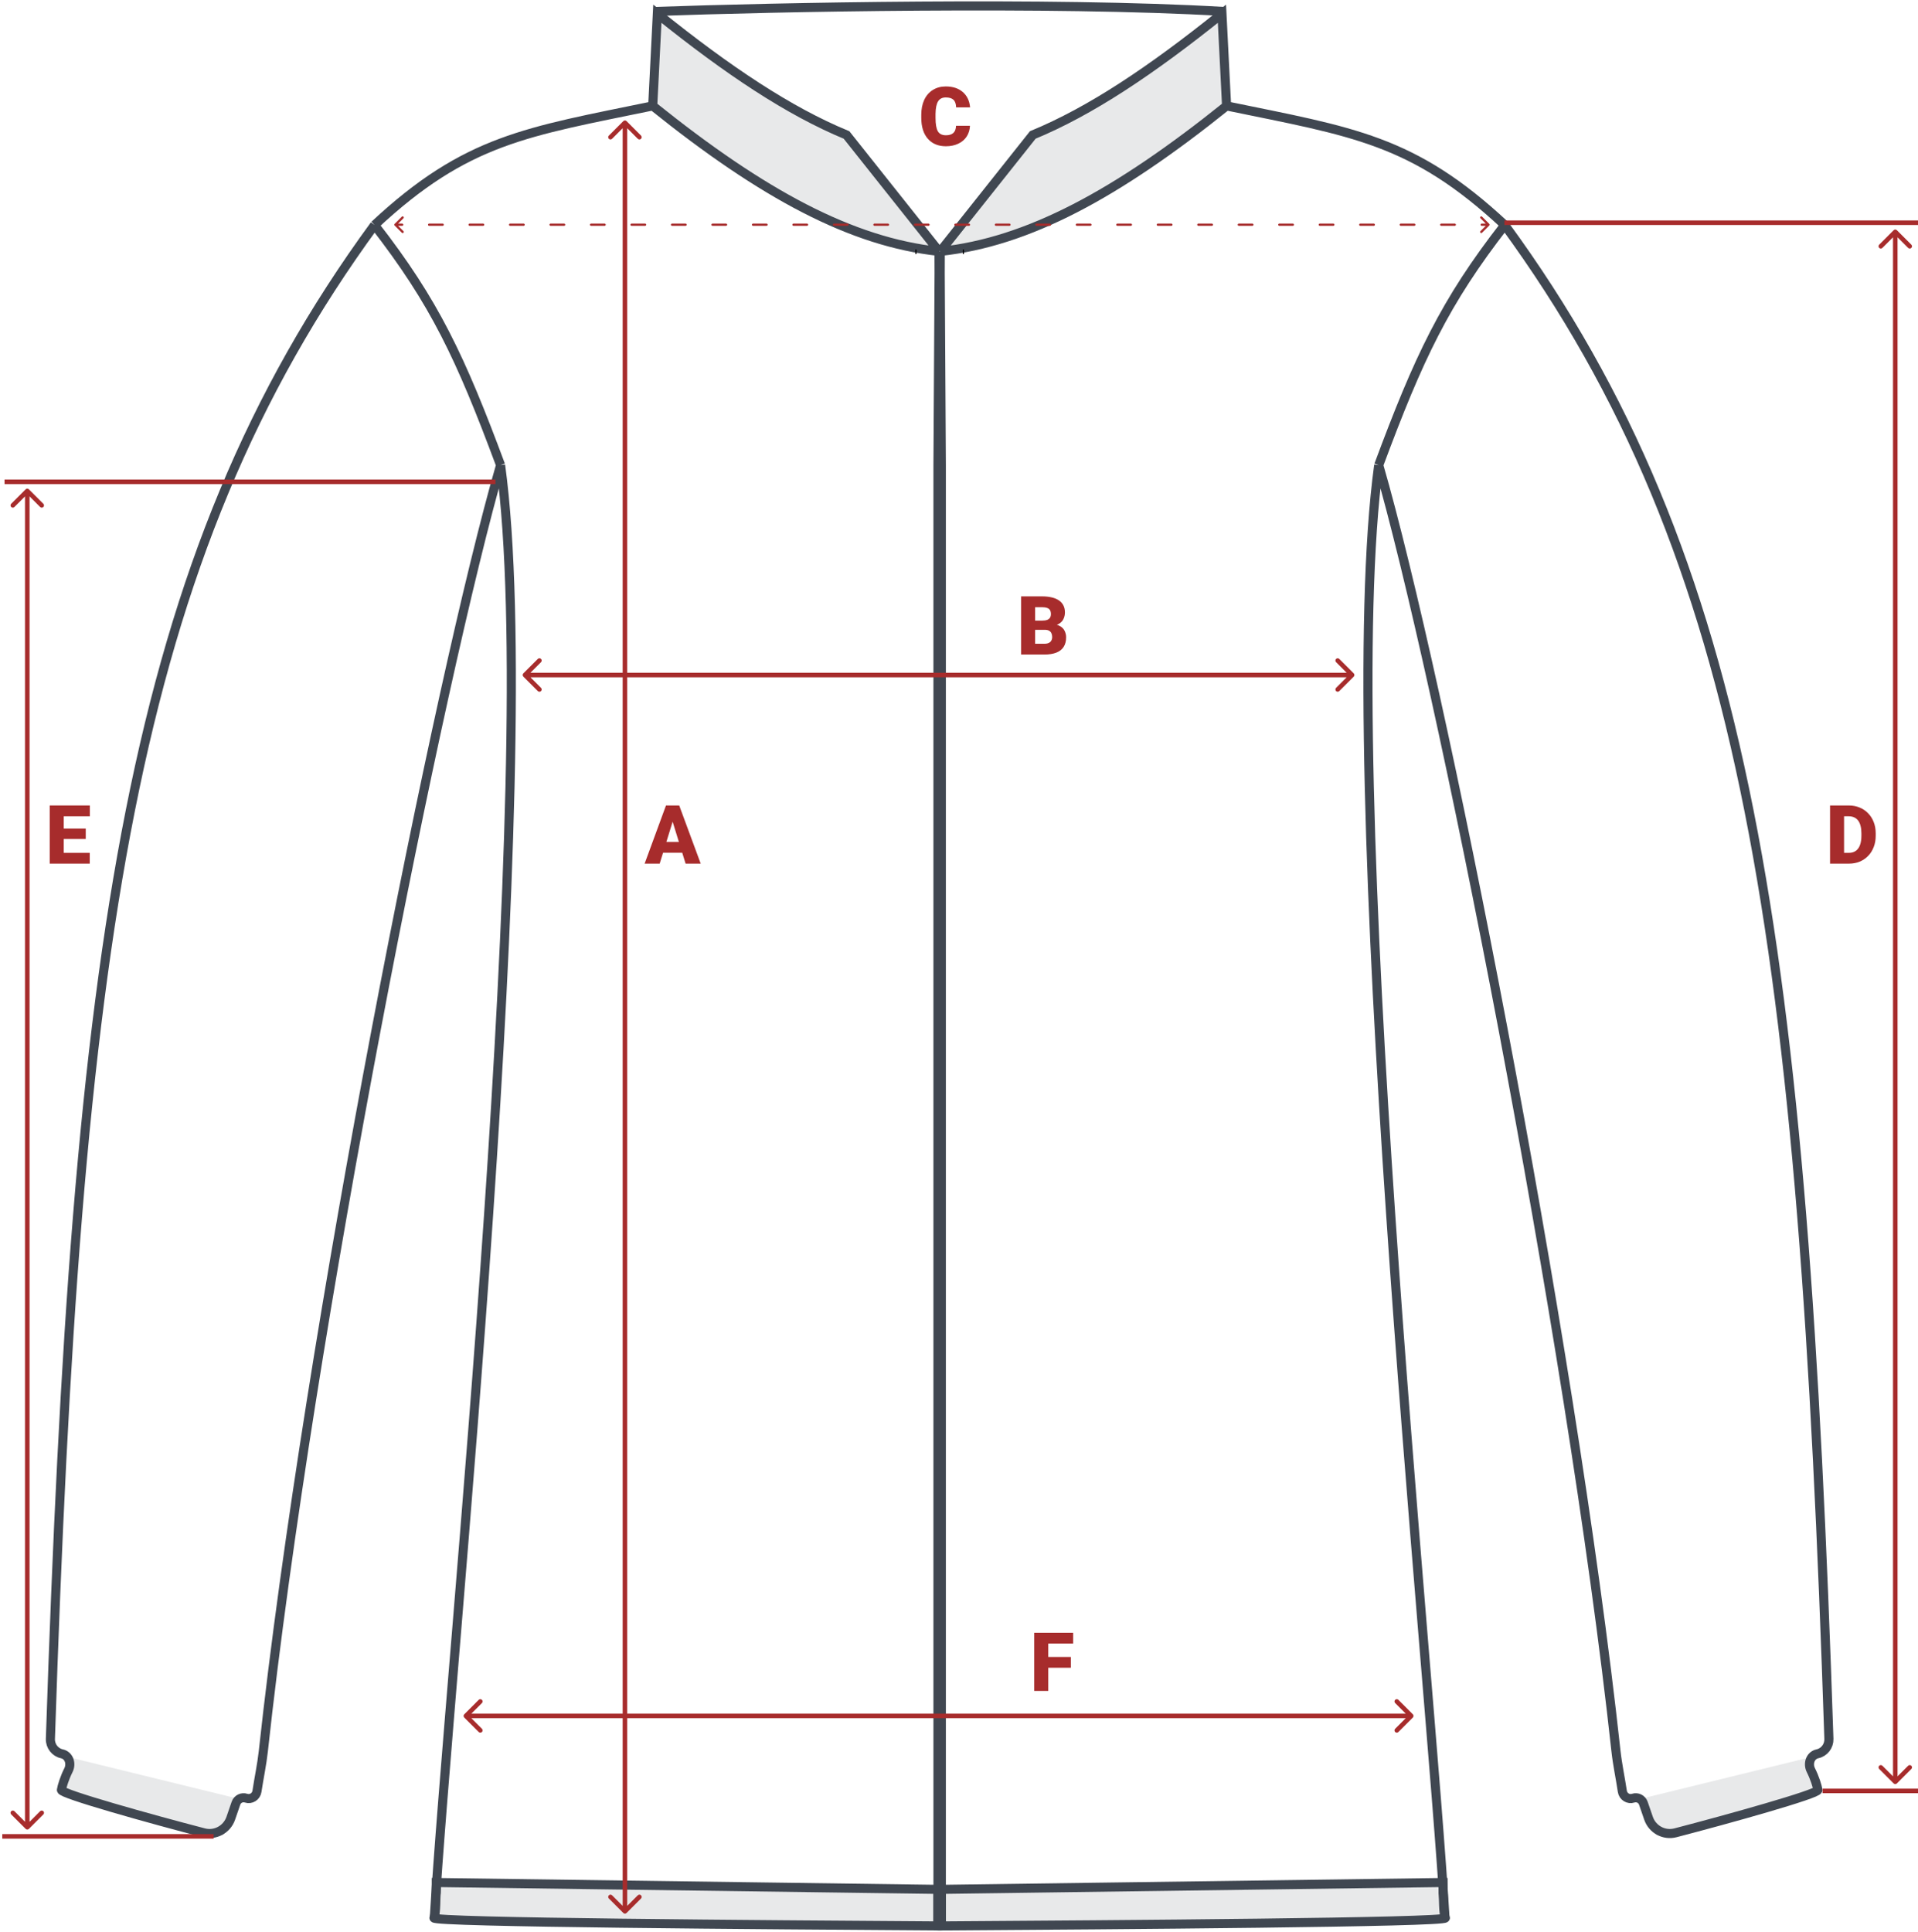 <svg width="422" height="425" viewBox="0 0 422 425" fill="none" xmlns="http://www.w3.org/2000/svg">
<path d="M205.699 423.702L206.366 423.706L206.366 415.66C163.063 415.071 139.288 414.741 95.986 414.152V416.415C95.818 417.504 95.986 420.689 95.483 421.946C95.083 422.946 168.68 423.449 205.699 423.702Z" fill="#E8E9EA" stroke="#404751" stroke-width="2"/>
<path d="M161.359 15.625L145.267 3.305L144.261 23.671L148.787 27.694L161.359 36.746L177.954 46.3L193.291 52.838L203.852 55.603H206.869L205.863 54.095L189.268 33.226L185.748 29.454L181.474 27.694L161.359 15.625Z" fill="#E8E9EA"/>
<path d="M52.738 395.797L14.771 386.494V389.511L13.514 393.786L16.783 395.797L27.343 398.563L42.681 402.838L48.967 403.843L49.973 402.083L52.738 395.797Z" fill="#E8E9EA"/>
<path d="M206.374 424V102.329L206.621 60.13L206.606 55.301M95.541 422.173C98.738 367.682 119.391 169.904 110.141 102.329M82.41 49.507C102.663 30.613 115.929 29.016 143.612 23.299M82.41 49.507C95.622 66.503 101.326 78.629 110.141 102.329M82.41 49.507C28.43 123.34 16.863 208.209 11.089 382.565C11.038 384.115 12.103 385.514 13.619 385.838V385.838C15.19 386.173 15.778 388.011 15.054 389.445C14.212 391.111 13.625 393.01 13.514 393.786C13.39 394.655 33.277 400.204 44.853 403.216C47.359 403.869 49.931 402.469 50.774 400.02L51.916 396.702C52.232 395.783 53.229 395.291 54.151 395.598V395.598C55.23 395.958 56.369 395.222 56.537 394.097C56.965 391.228 57.627 388.121 57.936 385.278C68.055 292.326 96.688 148.844 110.141 102.329M143.612 23.299L144.633 3.025C160.285 15.602 173.592 24.459 186.251 29.691L206.606 55.301M143.612 23.299C167.784 42.722 187.368 53.272 206.606 55.301" stroke="#404751" stroke-width="2"/>
<path d="M201.655 55.394H201.404" stroke="black"/>
<path d="M207.788 423.702L207.12 423.706L207.12 415.66C250.423 415.071 274.198 414.741 317.501 414.152V416.415C317.669 417.504 317.501 420.689 318.004 421.946C318.404 422.946 244.807 423.449 207.788 423.702Z" fill="#E8E9EA" stroke="#404751" stroke-width="2"/>
<path d="M252.128 15.625L268.219 3.305L269.225 23.671L264.699 27.694L252.128 36.746L235.533 46.3L220.195 52.838L209.635 55.603H206.618L207.623 54.095L224.218 33.226L227.738 29.454L232.013 27.694L252.128 15.625Z" fill="#E8E9EA"/>
<path d="M360.748 395.797L398.715 386.494V389.511L399.972 393.786L396.703 395.797L386.143 398.563L370.805 402.838L364.52 403.843L363.514 402.083L360.748 395.797Z" fill="#E8E9EA"/>
<path d="M207.112 424V102.329L206.866 60.13L206.88 55.301M317.945 422.173C314.748 367.682 294.095 169.904 303.346 102.329M331.077 49.507C310.824 30.613 297.558 29.016 269.874 23.299M331.077 49.507C317.865 66.503 312.16 78.629 303.346 102.329M331.077 49.507C385.056 123.34 396.624 208.209 402.397 382.565C402.449 384.115 401.383 385.514 399.867 385.838V385.838C398.297 386.173 397.708 388.011 398.433 389.445C399.275 391.111 399.861 393.01 399.972 393.786C400.096 394.655 380.209 400.204 368.634 403.216C366.127 403.869 363.555 402.469 362.712 400.02L361.57 396.702C361.254 395.783 360.257 395.291 359.335 395.598V395.598C358.256 395.958 357.117 395.222 356.95 394.097C356.522 391.228 355.86 388.121 355.55 385.278C345.432 292.326 316.798 148.844 303.346 102.329M269.874 23.299L268.854 3.025C253.201 15.602 239.895 24.459 227.235 29.691L206.88 55.301M269.874 23.299C245.702 42.722 226.118 53.272 206.88 55.301" stroke="#404751" stroke-width="2"/>
<path d="M211.831 55.394H212.083" stroke="black"/>
<path d="M144.261 2.522C169.908 1.6 231.61 0.309 269.225 2.522" stroke="#404751" stroke-width="2"/>
<path d="M86.823 49.258C86.726 49.355 86.726 49.514 86.823 49.611L88.414 51.202C88.512 51.3 88.67 51.3 88.768 51.202C88.865 51.105 88.865 50.946 88.768 50.849L87.354 49.435L88.768 48.02C88.865 47.923 88.865 47.764 88.768 47.667C88.67 47.569 88.512 47.569 88.414 47.667L86.823 49.258ZM327.677 49.611C327.774 49.514 327.774 49.355 327.677 49.258L326.086 47.667C325.988 47.569 325.83 47.569 325.732 47.667C325.635 47.764 325.635 47.923 325.732 48.02L327.146 49.435L325.732 50.849C325.635 50.946 325.635 51.105 325.732 51.202C325.83 51.3 325.988 51.3 326.086 51.202L327.677 49.611ZM88.485 49.685C88.623 49.685 88.735 49.573 88.735 49.435C88.735 49.297 88.623 49.185 88.485 49.185V49.685ZM94.423 49.185C94.285 49.185 94.173 49.297 94.173 49.435C94.173 49.573 94.285 49.685 94.423 49.685V49.185ZM97.392 49.685C97.53 49.685 97.642 49.573 97.642 49.435C97.642 49.297 97.53 49.185 97.392 49.185V49.685ZM103.33 49.185C103.192 49.185 103.08 49.297 103.08 49.435C103.08 49.573 103.192 49.685 103.33 49.685V49.185ZM106.299 49.685C106.437 49.685 106.549 49.573 106.549 49.435C106.549 49.297 106.437 49.185 106.299 49.185V49.685ZM112.238 49.185C112.1 49.185 111.988 49.297 111.988 49.435C111.988 49.573 112.1 49.685 112.238 49.685V49.185ZM115.207 49.685C115.345 49.685 115.457 49.573 115.457 49.435C115.457 49.297 115.345 49.185 115.207 49.185V49.685ZM121.145 49.185C121.007 49.185 120.895 49.297 120.895 49.435C120.895 49.573 121.007 49.685 121.145 49.685V49.185ZM124.114 49.685C124.252 49.685 124.364 49.573 124.364 49.435C124.364 49.297 124.252 49.185 124.114 49.185V49.685ZM130.052 49.185C129.914 49.185 129.802 49.297 129.802 49.435C129.802 49.573 129.914 49.685 130.052 49.685V49.185ZM133.022 49.685C133.16 49.685 133.272 49.573 133.272 49.435C133.272 49.297 133.16 49.185 133.022 49.185V49.685ZM138.96 49.185C138.822 49.185 138.71 49.297 138.71 49.435C138.71 49.573 138.822 49.685 138.96 49.685V49.185ZM141.929 49.685C142.067 49.685 142.179 49.573 142.179 49.435C142.179 49.297 142.067 49.185 141.929 49.185V49.685ZM147.867 49.185C147.729 49.185 147.617 49.297 147.617 49.435C147.617 49.573 147.729 49.685 147.867 49.685V49.185ZM150.836 49.685C150.974 49.685 151.086 49.573 151.086 49.435C151.086 49.297 150.974 49.185 150.836 49.185V49.685ZM156.775 49.185C156.637 49.185 156.525 49.297 156.525 49.435C156.525 49.573 156.637 49.685 156.775 49.685V49.185ZM159.744 49.685C159.882 49.685 159.994 49.573 159.994 49.435C159.994 49.297 159.882 49.185 159.744 49.185V49.685ZM165.682 49.185C165.544 49.185 165.432 49.297 165.432 49.435C165.432 49.573 165.544 49.685 165.682 49.685V49.185ZM168.651 49.685C168.789 49.685 168.901 49.573 168.901 49.435C168.901 49.297 168.789 49.185 168.651 49.185V49.685ZM174.589 49.185C174.451 49.185 174.339 49.297 174.339 49.435C174.339 49.573 174.451 49.685 174.589 49.685V49.185ZM177.559 49.685C177.697 49.685 177.809 49.573 177.809 49.435C177.809 49.297 177.697 49.185 177.559 49.185V49.685ZM183.497 49.185C183.359 49.185 183.247 49.297 183.247 49.435C183.247 49.573 183.359 49.685 183.497 49.685V49.185ZM186.466 49.685C186.604 49.685 186.716 49.573 186.716 49.435C186.716 49.297 186.604 49.185 186.466 49.185V49.685ZM192.404 49.185C192.266 49.185 192.154 49.297 192.154 49.435C192.154 49.573 192.266 49.685 192.404 49.685V49.185ZM195.373 49.685C195.512 49.685 195.623 49.573 195.623 49.435C195.623 49.297 195.512 49.185 195.373 49.185V49.685ZM201.312 49.185C201.174 49.185 201.062 49.297 201.062 49.435C201.062 49.573 201.174 49.685 201.312 49.685V49.185ZM204.281 49.685C204.419 49.685 204.531 49.573 204.531 49.435C204.531 49.297 204.419 49.185 204.281 49.185V49.685ZM210.219 49.185C210.081 49.185 209.969 49.297 209.969 49.435C209.969 49.573 210.081 49.685 210.219 49.685V49.185ZM213.188 49.685C213.326 49.685 213.438 49.573 213.438 49.435C213.438 49.297 213.326 49.185 213.188 49.185V49.685ZM219.127 49.185C218.988 49.185 218.877 49.297 218.877 49.435C218.877 49.573 218.988 49.685 219.127 49.685V49.185ZM222.096 49.685C222.234 49.685 222.346 49.573 222.346 49.435C222.346 49.297 222.234 49.185 222.096 49.185V49.685ZM228.034 49.185C227.896 49.185 227.784 49.297 227.784 49.435C227.784 49.573 227.896 49.685 228.034 49.685V49.185ZM231.003 49.685C231.141 49.685 231.253 49.573 231.253 49.435C231.253 49.297 231.141 49.185 231.003 49.185V49.685ZM236.941 49.185C236.803 49.185 236.691 49.297 236.691 49.435C236.691 49.573 236.803 49.685 236.941 49.685V49.185ZM239.911 49.685C240.049 49.685 240.161 49.573 240.161 49.435C240.161 49.297 240.049 49.185 239.911 49.185V49.685ZM245.849 49.185C245.711 49.185 245.599 49.297 245.599 49.435C245.599 49.573 245.711 49.685 245.849 49.685V49.185ZM248.818 49.685C248.956 49.685 249.068 49.573 249.068 49.435C249.068 49.297 248.956 49.185 248.818 49.185V49.685ZM254.756 49.185C254.618 49.185 254.506 49.297 254.506 49.435C254.506 49.573 254.618 49.685 254.756 49.685V49.185ZM257.725 49.685C257.863 49.685 257.975 49.573 257.975 49.435C257.975 49.297 257.863 49.185 257.725 49.185V49.685ZM263.664 49.185C263.526 49.185 263.414 49.297 263.414 49.435C263.414 49.573 263.526 49.685 263.664 49.685V49.185ZM266.633 49.685C266.771 49.685 266.883 49.573 266.883 49.435C266.883 49.297 266.771 49.185 266.633 49.185V49.685ZM272.571 49.185C272.433 49.185 272.321 49.297 272.321 49.435C272.321 49.573 272.433 49.685 272.571 49.685V49.185ZM275.54 49.685C275.678 49.685 275.79 49.573 275.79 49.435C275.79 49.297 275.678 49.185 275.54 49.185V49.685ZM281.478 49.185C281.34 49.185 281.228 49.297 281.228 49.435C281.228 49.573 281.34 49.685 281.478 49.685V49.185ZM284.448 49.685C284.586 49.685 284.698 49.573 284.698 49.435C284.698 49.297 284.586 49.185 284.448 49.185V49.685ZM290.386 49.185C290.248 49.185 290.136 49.297 290.136 49.435C290.136 49.573 290.248 49.685 290.386 49.685V49.185ZM293.355 49.685C293.493 49.685 293.605 49.573 293.605 49.435C293.605 49.297 293.493 49.185 293.355 49.185V49.685ZM299.293 49.185C299.155 49.185 299.043 49.297 299.043 49.435C299.043 49.573 299.155 49.685 299.293 49.685V49.185ZM302.262 49.685C302.4 49.685 302.512 49.573 302.512 49.435C302.512 49.297 302.4 49.185 302.262 49.185V49.685ZM308.201 49.185C308.063 49.185 307.951 49.297 307.951 49.435C307.951 49.573 308.063 49.685 308.201 49.685V49.185ZM311.17 49.685C311.308 49.685 311.42 49.573 311.42 49.435C311.42 49.297 311.308 49.185 311.17 49.185V49.685ZM317.108 49.185C316.97 49.185 316.858 49.297 316.858 49.435C316.858 49.573 316.97 49.685 317.108 49.685V49.185ZM320.077 49.685C320.215 49.685 320.327 49.573 320.327 49.435C320.327 49.297 320.215 49.185 320.077 49.185V49.685ZM326.015 49.185C325.877 49.185 325.765 49.297 325.765 49.435C325.765 49.573 325.877 49.685 326.015 49.685V49.185ZM87 49.685H88.485V49.185H87V49.685ZM94.423 49.685H97.392V49.185H94.423V49.685ZM103.33 49.685H106.299V49.185H103.33V49.685ZM112.238 49.685H115.207V49.185H112.238V49.685ZM121.145 49.685H124.114V49.185H121.145V49.685ZM130.052 49.685H133.022V49.185H130.052V49.685ZM138.96 49.685H141.929V49.185H138.96V49.685ZM147.867 49.685H150.836V49.185H147.867V49.685ZM156.775 49.685H159.744V49.185H156.775V49.685ZM165.682 49.685H168.651V49.185H165.682V49.685ZM174.589 49.685H177.559V49.185H174.589V49.685ZM183.497 49.685H186.466V49.185H183.497V49.685ZM192.404 49.685H195.373V49.185H192.404V49.685ZM201.312 49.685H204.281V49.185H201.312V49.685ZM210.219 49.685H213.188V49.185H210.219V49.685ZM219.127 49.685H222.096V49.185H219.127V49.685ZM228.034 49.685H231.003V49.185H228.034V49.685ZM236.941 49.685H239.911V49.185H236.941V49.685ZM245.849 49.685H248.818V49.185H245.849V49.685ZM254.756 49.685H257.725V49.185H254.756V49.685ZM263.664 49.685H266.633V49.185H263.664V49.685ZM272.571 49.685H275.54V49.185H272.571V49.685ZM281.478 49.685H284.448V49.185H281.478V49.685ZM290.386 49.685H293.355V49.185H290.386V49.685ZM299.293 49.685H302.262V49.185H299.293V49.685ZM308.201 49.685H311.17V49.185H308.201V49.685ZM317.108 49.685H320.077V49.185H317.108V49.685ZM326.015 49.685H327.5V49.185H326.015V49.685ZM86.823 49.258C86.726 49.355 86.726 49.514 86.823 49.611L88.414 51.202C88.512 51.3 88.67 51.3 88.768 51.202C88.865 51.105 88.865 50.946 88.768 50.849L87.354 49.435L88.768 48.02C88.865 47.923 88.865 47.764 88.768 47.667C88.67 47.569 88.512 47.569 88.414 47.667L86.823 49.258ZM327.677 49.611C327.774 49.514 327.774 49.355 327.677 49.258L326.086 47.667C325.988 47.569 325.83 47.569 325.732 47.667C325.635 47.764 325.635 47.923 325.732 48.02L327.146 49.435L325.732 50.849C325.635 50.946 325.635 51.105 325.732 51.202C325.83 51.3 325.988 51.3 326.086 51.202L327.677 49.611ZM88.485 49.685C88.623 49.685 88.735 49.573 88.735 49.435C88.735 49.297 88.623 49.185 88.485 49.185V49.685ZM94.423 49.185C94.285 49.185 94.173 49.297 94.173 49.435C94.173 49.573 94.285 49.685 94.423 49.685V49.185ZM97.392 49.685C97.53 49.685 97.642 49.573 97.642 49.435C97.642 49.297 97.53 49.185 97.392 49.185V49.685ZM103.33 49.185C103.192 49.185 103.08 49.297 103.08 49.435C103.08 49.573 103.192 49.685 103.33 49.685V49.185ZM106.299 49.685C106.437 49.685 106.549 49.573 106.549 49.435C106.549 49.297 106.437 49.185 106.299 49.185V49.685ZM112.238 49.185C112.1 49.185 111.988 49.297 111.988 49.435C111.988 49.573 112.1 49.685 112.238 49.685V49.185ZM115.207 49.685C115.345 49.685 115.457 49.573 115.457 49.435C115.457 49.297 115.345 49.185 115.207 49.185V49.685ZM121.145 49.185C121.007 49.185 120.895 49.297 120.895 49.435C120.895 49.573 121.007 49.685 121.145 49.685V49.185ZM124.114 49.685C124.252 49.685 124.364 49.573 124.364 49.435C124.364 49.297 124.252 49.185 124.114 49.185V49.685ZM130.052 49.185C129.914 49.185 129.802 49.297 129.802 49.435C129.802 49.573 129.914 49.685 130.052 49.685V49.185ZM133.022 49.685C133.16 49.685 133.272 49.573 133.272 49.435C133.272 49.297 133.16 49.185 133.022 49.185V49.685ZM138.96 49.185C138.822 49.185 138.71 49.297 138.71 49.435C138.71 49.573 138.822 49.685 138.96 49.685V49.185ZM141.929 49.685C142.067 49.685 142.179 49.573 142.179 49.435C142.179 49.297 142.067 49.185 141.929 49.185V49.685ZM147.867 49.185C147.729 49.185 147.617 49.297 147.617 49.435C147.617 49.573 147.729 49.685 147.867 49.685V49.185ZM150.836 49.685C150.974 49.685 151.086 49.573 151.086 49.435C151.086 49.297 150.974 49.185 150.836 49.185V49.685ZM156.775 49.185C156.637 49.185 156.525 49.297 156.525 49.435C156.525 49.573 156.637 49.685 156.775 49.685V49.185ZM159.744 49.685C159.882 49.685 159.994 49.573 159.994 49.435C159.994 49.297 159.882 49.185 159.744 49.185V49.685ZM165.682 49.185C165.544 49.185 165.432 49.297 165.432 49.435C165.432 49.573 165.544 49.685 165.682 49.685V49.185ZM168.651 49.685C168.789 49.685 168.901 49.573 168.901 49.435C168.901 49.297 168.789 49.185 168.651 49.185V49.685ZM174.589 49.185C174.451 49.185 174.339 49.297 174.339 49.435C174.339 49.573 174.451 49.685 174.589 49.685V49.185ZM177.559 49.685C177.697 49.685 177.809 49.573 177.809 49.435C177.809 49.297 177.697 49.185 177.559 49.185V49.685ZM183.497 49.185C183.359 49.185 183.247 49.297 183.247 49.435C183.247 49.573 183.359 49.685 183.497 49.685V49.185ZM186.466 49.685C186.604 49.685 186.716 49.573 186.716 49.435C186.716 49.297 186.604 49.185 186.466 49.185V49.685ZM192.404 49.185C192.266 49.185 192.154 49.297 192.154 49.435C192.154 49.573 192.266 49.685 192.404 49.685V49.185ZM195.373 49.685C195.512 49.685 195.623 49.573 195.623 49.435C195.623 49.297 195.512 49.185 195.373 49.185V49.685ZM201.312 49.185C201.174 49.185 201.062 49.297 201.062 49.435C201.062 49.573 201.174 49.685 201.312 49.685V49.185ZM204.281 49.685C204.419 49.685 204.531 49.573 204.531 49.435C204.531 49.297 204.419 49.185 204.281 49.185V49.685ZM210.219 49.185C210.081 49.185 209.969 49.297 209.969 49.435C209.969 49.573 210.081 49.685 210.219 49.685V49.185ZM213.188 49.685C213.326 49.685 213.438 49.573 213.438 49.435C213.438 49.297 213.326 49.185 213.188 49.185V49.685ZM219.127 49.185C218.988 49.185 218.877 49.297 218.877 49.435C218.877 49.573 218.988 49.685 219.127 49.685V49.185ZM222.096 49.685C222.234 49.685 222.346 49.573 222.346 49.435C222.346 49.297 222.234 49.185 222.096 49.185V49.685ZM228.034 49.185C227.896 49.185 227.784 49.297 227.784 49.435C227.784 49.573 227.896 49.685 228.034 49.685V49.185ZM231.003 49.685C231.141 49.685 231.253 49.573 231.253 49.435C231.253 49.297 231.141 49.185 231.003 49.185V49.685ZM236.941 49.185C236.803 49.185 236.691 49.297 236.691 49.435C236.691 49.573 236.803 49.685 236.941 49.685V49.185ZM239.911 49.685C240.049 49.685 240.161 49.573 240.161 49.435C240.161 49.297 240.049 49.185 239.911 49.185V49.685ZM245.849 49.185C245.711 49.185 245.599 49.297 245.599 49.435C245.599 49.573 245.711 49.685 245.849 49.685V49.185ZM248.818 49.685C248.956 49.685 249.068 49.573 249.068 49.435C249.068 49.297 248.956 49.185 248.818 49.185V49.685ZM254.756 49.185C254.618 49.185 254.506 49.297 254.506 49.435C254.506 49.573 254.618 49.685 254.756 49.685V49.185ZM257.725 49.685C257.863 49.685 257.975 49.573 257.975 49.435C257.975 49.297 257.863 49.185 257.725 49.185V49.685ZM263.664 49.185C263.526 49.185 263.414 49.297 263.414 49.435C263.414 49.573 263.526 49.685 263.664 49.685V49.185ZM266.633 49.685C266.771 49.685 266.883 49.573 266.883 49.435C266.883 49.297 266.771 49.185 266.633 49.185V49.685ZM272.571 49.185C272.433 49.185 272.321 49.297 272.321 49.435C272.321 49.573 272.433 49.685 272.571 49.685V49.185ZM275.54 49.685C275.678 49.685 275.79 49.573 275.79 49.435C275.79 49.297 275.678 49.185 275.54 49.185V49.685ZM281.478 49.185C281.34 49.185 281.228 49.297 281.228 49.435C281.228 49.573 281.34 49.685 281.478 49.685V49.185ZM284.448 49.685C284.586 49.685 284.698 49.573 284.698 49.435C284.698 49.297 284.586 49.185 284.448 49.185V49.685ZM290.386 49.185C290.248 49.185 290.136 49.297 290.136 49.435C290.136 49.573 290.248 49.685 290.386 49.685V49.185ZM293.355 49.685C293.493 49.685 293.605 49.573 293.605 49.435C293.605 49.297 293.493 49.185 293.355 49.185V49.685ZM299.293 49.185C299.155 49.185 299.043 49.297 299.043 49.435C299.043 49.573 299.155 49.685 299.293 49.685V49.185ZM302.262 49.685C302.4 49.685 302.512 49.573 302.512 49.435C302.512 49.297 302.4 49.185 302.262 49.185V49.685ZM308.201 49.185C308.063 49.185 307.951 49.297 307.951 49.435C307.951 49.573 308.063 49.685 308.201 49.685V49.185ZM311.17 49.685C311.308 49.685 311.42 49.573 311.42 49.435C311.42 49.297 311.308 49.185 311.17 49.185V49.685ZM317.108 49.185C316.97 49.185 316.858 49.297 316.858 49.435C316.858 49.573 316.97 49.685 317.108 49.685V49.185ZM320.077 49.685C320.215 49.685 320.327 49.573 320.327 49.435C320.327 49.297 320.215 49.185 320.077 49.185V49.685ZM326.015 49.185C325.877 49.185 325.765 49.297 325.765 49.435C325.765 49.573 325.877 49.685 326.015 49.685V49.185ZM87 49.685H88.485V49.185H87V49.685ZM94.423 49.685H97.392V49.185H94.423V49.685ZM103.33 49.685H106.299V49.185H103.33V49.685ZM112.238 49.685H115.207V49.185H112.238V49.685ZM121.145 49.685H124.114V49.185H121.145V49.685ZM130.052 49.685H133.022V49.185H130.052V49.685ZM138.96 49.685H141.929V49.185H138.96V49.685ZM147.867 49.685H150.836V49.185H147.867V49.685ZM156.775 49.685H159.744V49.185H156.775V49.685ZM165.682 49.685H168.651V49.185H165.682V49.685ZM174.589 49.685H177.559V49.185H174.589V49.685ZM183.497 49.685H186.466V49.185H183.497V49.685ZM192.404 49.685H195.373V49.185H192.404V49.685ZM201.312 49.685H204.281V49.185H201.312V49.685ZM210.219 49.685H213.188V49.185H210.219V49.685ZM219.127 49.685H222.096V49.185H219.127V49.685ZM228.034 49.685H231.003V49.185H228.034V49.685ZM236.941 49.685H239.911V49.185H236.941V49.685ZM245.849 49.685H248.818V49.185H245.849V49.685ZM254.756 49.685H257.725V49.185H254.756V49.685ZM263.664 49.685H266.633V49.185H263.664V49.685ZM272.571 49.685H275.54V49.185H272.571V49.685ZM281.478 49.685H284.448V49.185H281.478V49.685ZM290.386 49.685H293.355V49.185H290.386V49.685ZM299.293 49.685H302.262V49.185H299.293V49.685ZM308.201 49.685H311.17V49.185H308.201V49.685ZM317.108 49.685H320.077V49.185H317.108V49.685ZM326.015 49.685H327.5V49.185H326.015V49.685Z" fill="#A72C2C"/>
<path d="M213.414 27.667C213.373 28.558 213.133 29.346 212.693 30.031C212.254 30.711 211.636 31.238 210.839 31.613C210.048 31.988 209.143 32.176 208.123 32.176C206.441 32.176 205.117 31.628 204.15 30.532C203.184 29.436 202.7 27.89 202.7 25.892V25.259C202.7 24.005 202.917 22.909 203.351 21.972C203.79 21.028 204.42 20.302 205.24 19.792C206.061 19.276 207.01 19.019 208.088 19.019C209.641 19.019 210.889 19.429 211.832 20.249C212.775 21.064 213.312 22.189 213.44 23.624H210.364C210.341 22.845 210.145 22.285 209.775 21.945C209.406 21.605 208.844 21.436 208.088 21.436C207.32 21.436 206.758 21.723 206.4 22.297C206.043 22.871 205.855 23.788 205.838 25.048V25.953C205.838 27.318 206.008 28.294 206.348 28.88C206.693 29.466 207.285 29.759 208.123 29.759C208.832 29.759 209.374 29.592 209.749 29.258C210.124 28.924 210.323 28.394 210.347 27.667H213.414Z" fill="#A72C2C"/>
<path d="M19.746 187.627V190H12.926V187.627H19.746ZM14.024 177.203V190H10.94V177.203H14.024ZM18.867 182.283V184.577H12.926V182.283H18.867ZM19.773 177.203V179.585H12.926V177.203H19.773Z" fill="#A72C2C"/>
<path d="M148.264 179.893L145.144 190H141.83L146.532 177.203H148.633L148.264 179.893ZM150.848 190L147.719 179.893L147.314 177.203H149.441L154.17 190H150.848ZM150.725 185.228V187.609H144.159V185.228H150.725Z" fill="#A72C2C"/>
<path d="M229.887 138.56H226.591L226.573 136.538H229.245C229.726 136.538 230.109 136.485 230.396 136.38C230.684 136.269 230.892 136.107 231.021 135.896C231.155 135.686 231.223 135.422 231.223 135.105C231.223 134.742 231.155 134.449 231.021 134.227C230.886 134.004 230.672 133.843 230.379 133.743C230.092 133.638 229.72 133.585 229.263 133.585H227.751V144H224.666V131.203H229.263C230.054 131.203 230.76 131.276 231.381 131.423C232.002 131.563 232.529 131.78 232.963 132.073C233.402 132.366 233.736 132.735 233.965 133.181C234.193 133.62 234.308 134.139 234.308 134.736C234.308 135.258 234.196 135.747 233.974 136.204C233.751 136.661 233.379 137.033 232.857 137.32C232.342 137.602 231.636 137.748 230.739 137.76L229.887 138.56ZM229.764 144H225.844L226.898 141.627H229.764C230.186 141.627 230.522 141.562 230.774 141.434C231.032 141.299 231.217 141.123 231.328 140.906C231.445 140.684 231.504 140.438 231.504 140.168C231.504 139.84 231.448 139.556 231.337 139.315C231.231 139.075 231.062 138.891 230.827 138.762C230.593 138.627 230.279 138.56 229.887 138.56H227.294L227.312 136.538H230.414L231.135 137.347C231.99 137.312 232.667 137.432 233.165 137.707C233.669 137.982 234.029 138.346 234.246 138.797C234.463 139.248 234.571 139.72 234.571 140.212C234.571 141.05 234.39 141.75 234.026 142.312C233.669 142.875 233.133 143.297 232.418 143.578C231.703 143.859 230.818 144 229.764 144Z" fill="#A72C2C"/>
<path d="M230.639 359.203V372H227.554V359.203H230.639ZM235.613 364.529V366.902H229.76V364.529H235.613ZM236.114 359.203V361.585H229.76V359.203H236.114Z" fill="#A72C2C"/>
<path d="M406.806 190H403.967L403.984 187.627H406.806C407.392 187.627 407.887 187.486 408.291 187.205C408.701 186.924 409.012 186.505 409.223 185.948C409.439 185.386 409.548 184.694 409.548 183.874V183.32C409.548 182.705 409.486 182.166 409.363 181.703C409.246 181.234 409.07 180.845 408.836 180.534C408.602 180.218 408.309 179.98 407.957 179.822C407.611 179.664 407.213 179.585 406.762 179.585H403.914V177.203H406.762C407.629 177.203 408.423 177.353 409.144 177.651C409.87 177.944 410.497 178.366 411.024 178.917C411.558 179.462 411.968 180.109 412.255 180.859C412.548 181.604 412.694 182.43 412.694 183.338V183.874C412.694 184.776 412.548 185.603 412.255 186.353C411.968 187.103 411.561 187.75 411.033 188.295C410.506 188.84 409.882 189.262 409.161 189.561C408.446 189.854 407.661 190 406.806 190ZM405.733 177.203V190H402.648V177.203H405.733Z" fill="#A72C2C"/>
<path d="M5.646 402.354C5.842 402.549 6.158 402.549 6.354 402.354L9.536 399.172C9.731 398.976 9.731 398.66 9.536 398.464C9.34 398.269 9.024 398.269 8.828 398.464L6 401.293L3.172 398.464C2.976 398.269 2.66 398.269 2.464 398.464C2.269 398.66 2.269 398.976 2.464 399.172L5.646 402.354ZM6.354 107.646C6.158 107.451 5.842 107.451 5.646 107.646L2.464 110.828C2.269 111.024 2.269 111.34 2.464 111.536C2.66 111.731 2.976 111.731 3.172 111.536L6 108.707L8.828 111.536C9.024 111.731 9.34 111.731 9.536 111.536C9.731 111.34 9.731 111.024 9.536 110.828L6.354 107.646ZM6.5 402L6.5 108L5.5 108L5.5 402L6.5 402Z" fill="#A72C2C"/>
<path d="M102.146 377.146C101.951 377.342 101.951 377.658 102.146 377.854L105.328 381.036C105.524 381.231 105.84 381.231 106.036 381.036C106.231 380.84 106.231 380.524 106.036 380.328L103.207 377.5L106.036 374.672C106.231 374.476 106.231 374.16 106.036 373.964C105.84 373.769 105.524 373.769 105.328 373.964L102.146 377.146ZM310.854 377.854C311.049 377.658 311.049 377.342 310.854 377.146L307.672 373.964C307.476 373.769 307.16 373.769 306.964 373.964C306.769 374.16 306.769 374.476 306.964 374.672L309.793 377.5L306.964 380.328C306.769 380.524 306.769 380.84 306.964 381.036C307.16 381.231 307.476 381.231 307.672 381.036L310.854 377.854ZM102.5 378L310.5 378V377L102.5 377V378Z" fill="#A72C2C"/>
<path d="M115.146 148.146C114.951 148.342 114.951 148.658 115.146 148.854L118.328 152.036C118.524 152.231 118.84 152.231 119.036 152.036C119.231 151.84 119.231 151.524 119.036 151.328L116.207 148.5L119.036 145.672C119.231 145.476 119.231 145.16 119.036 144.964C118.84 144.769 118.524 144.769 118.328 144.964L115.146 148.146ZM297.854 148.854C298.049 148.658 298.049 148.342 297.854 148.146L294.672 144.964C294.476 144.769 294.16 144.769 293.964 144.964C293.769 145.16 293.769 145.476 293.964 145.672L296.793 148.5L293.964 151.328C293.769 151.524 293.769 151.84 293.964 152.036C294.16 152.231 294.476 152.231 294.672 152.036L297.854 148.854ZM115.5 149L297.5 149V148L115.5 148V149Z" fill="#A72C2C"/>
<path d="M416.646 392.354C416.842 392.549 417.158 392.549 417.354 392.354L420.536 389.172C420.731 388.976 420.731 388.66 420.536 388.464C420.34 388.269 420.024 388.269 419.828 388.464L417 391.293L414.172 388.464C413.976 388.269 413.66 388.269 413.464 388.464C413.269 388.66 413.269 388.976 413.464 389.172L416.646 392.354ZM417.354 50.646C417.158 50.451 416.842 50.451 416.646 50.646L413.464 53.828C413.269 54.024 413.269 54.34 413.464 54.535C413.66 54.731 413.976 54.731 414.172 54.535L417 51.707L419.828 54.535C420.024 54.731 420.34 54.731 420.536 54.535C420.731 54.34 420.731 54.024 420.536 53.828L417.354 50.646ZM417.5 392L417.5 51L416.5 51L416.5 392L417.5 392Z" fill="#A72C2C"/>
<path d="M137.147 420.854C137.342 421.049 137.658 421.049 137.854 420.854L141.036 417.672C141.231 417.476 141.231 417.16 141.036 416.964C140.84 416.769 140.524 416.769 140.329 416.964L137.5 419.793L134.672 416.964C134.476 416.769 134.16 416.769 133.965 416.964C133.769 417.16 133.769 417.476 133.965 417.672L137.147 420.854ZM137.854 26.646C137.658 26.451 137.342 26.451 137.147 26.646L133.965 29.828C133.769 30.024 133.769 30.34 133.965 30.535C134.16 30.731 134.476 30.731 134.672 30.535L137.5 27.707L140.329 30.535C140.524 30.731 140.84 30.731 141.036 30.535C141.231 30.34 141.231 30.024 141.036 29.828L137.854 26.646ZM138 420.5L138 27L137 27L137 420.5L138 420.5Z" fill="#A72C2C"/>
<path d="M109 106L1 106" stroke="#A72C2C"/>
<path d="M422 394H401" stroke="#A72C2C"/>
<path d="M422 49L331 49" stroke="#A72C2C"/>
<path d="M47 404H0.5" stroke="#A72C2C"/>
</svg>
